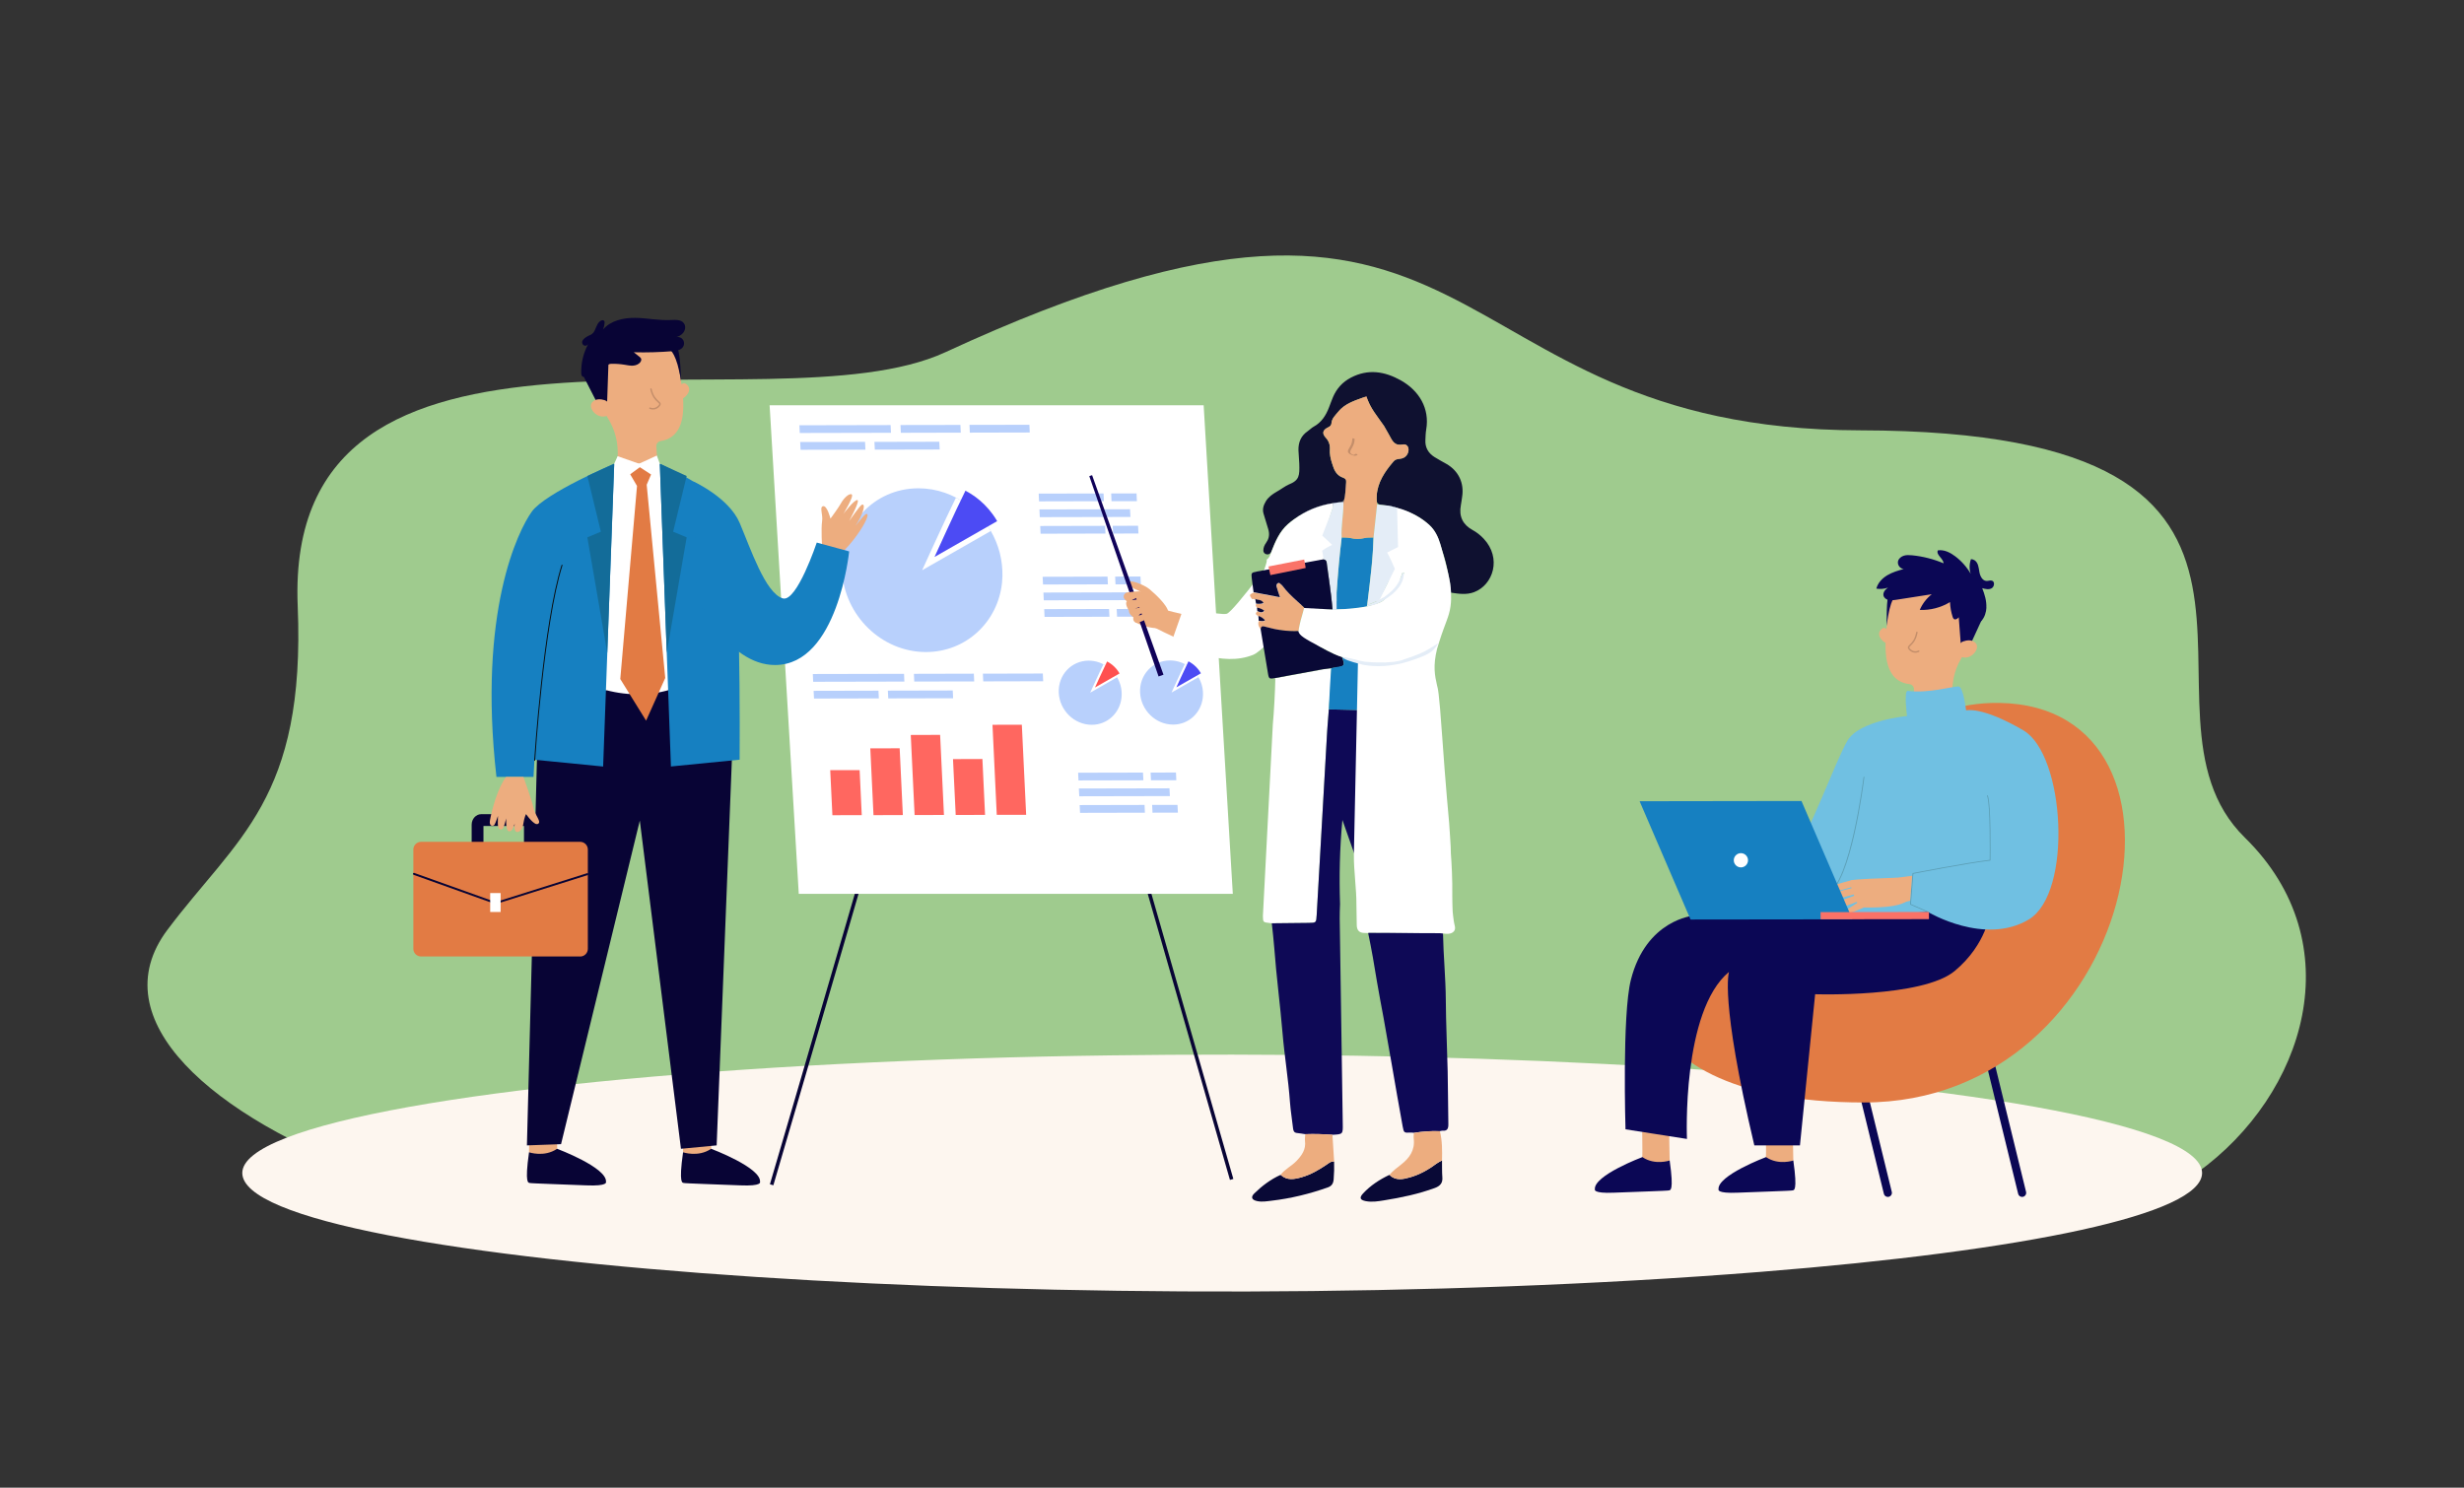 <?xml version="1.0" encoding="UTF-8"?> <svg xmlns="http://www.w3.org/2000/svg" id="Calque_1" data-name="Calque 1" viewBox="0 0 501.15 302.63"><rect x="0" y="0" width="501.15" height="302.63" fill="#333333" stroke="none"/><defs><style> .cls-1 { fill: #fa7267; } .cls-1, .cls-2, .cls-3, .cls-4, .cls-5, .cls-6, .cls-7, .cls-8, .cls-9, .cls-10, .cls-11, .cls-12, .cls-13, .cls-14, .cls-15, .cls-16, .cls-17, .cls-18, .cls-19, .cls-20, .cls-21, .cls-22, .cls-23, .cls-24, .cls-25, .cls-26, .cls-27, .cls-28 { stroke-width: 0px; } .cls-2 { fill: #edad7f; } .cls-3 { fill: #e27b44; } .cls-4 { fill: #0e0956; } .cls-5 { fill: #b8d0fc; } .cls-6 { fill: none; } .cls-7 { fill: #fa7368; } .cls-8 { fill: #ff5150; } .cls-9 { fill: #1680c1; } .cls-10 { fill: #0b0755; } .cls-11 { fill: #d64848; } .cls-12 { fill: #fdf6ef; } .cls-13 { fill: #9fadf6; } .cls-14 { fill: #090936; } .cls-15 { fill: #5b9eb5; } .cls-16 { fill: #0f1130; } .cls-17 { fill: #ff6760; } .cls-18 { fill: #f6a490; } .cls-19 { fill: #e4edf7; } .cls-20 { fill: #9fcb8e; } .cls-21 { fill: #136c99; } .cls-22 { fill: #70c0e2; } .cls-23 { fill: #080435; } .cls-24 { fill: #100259; } .cls-25 { fill: #4c4bf4; } .cls-26 { fill: #0a0a0a; } .cls-27 { fill: #fff; } .cls-28 { fill: #c48e6a; } </style></defs><path class="cls-20" d="M446.92,238.5l-370.4.81c-33.35-12.09-56.2-31.88-42.46-50.17,14.06-18.73,28.12-26.54,26.49-65.87-2.82-68.19,96.06-35.12,131.73-51.62,112.64-52.11,97.01,15.73,186.05,15.89,102.61.18,51.47,56.59,78.23,82.83,21.97,21.53,12.34,52.32-9.65,68.15Z"></path><path class="cls-12" d="M326.21,216.43c-33.22-1.7-67.74-2.18-100.48-1.74-18.51.25-36.5.81-55.43,1.77-71.16,3.68-121.02,12.21-121.02,22.15,0,19,175.66,30.7,308.78,20.12,54.11-4.31,89.82-11.71,89.82-20.12,0-9.97-50.17-18.52-121.67-22.18Z"></path><g><path class="cls-10" d="M383.96,243.48c.07,0,.13,0,.2-.02.44-.11.72-.56.61-1l-4.85-19.83c-.11-.44-.56-.72-1-.61-.44.11-.72.56-.61,1l4.85,19.83c.09.38.43.63.8.63Z"></path><path class="cls-10" d="M411.27,243.48c.07,0,.13,0,.2-.02.44-.11.72-.56.61-1l-7.04-28.78c-.11-.44-.56-.72-1-.61-.44.11-.72.56-.61,1l7.04,28.78c.09.38.43.63.8.63Z"></path><path class="cls-3" d="M406.54,142.99c-33.8-.44-45.36,46.97-60.64,46.11-15.28-.86-22.38,35.17,33.21,35.17s72.07-80.7,27.43-81.28Z"></path><g><path class="cls-2" d="M333.97,227.19s.12,8.23.05,8.35c-.06.12.6,1.15.6,1.15l2.6.47,2.37-1.09s-.21-7.65.04-8.86c.25-1.21-5.66-.01-5.66-.01Z"></path><path class="cls-10" d="M339.59,236.07s-2.99,1.05-5.55-.69c0,0-9.97,3.74-9.66,6.58,0,0-.42.85,3.89.66,4.32-.18,11.03-.37,11.21-.47.18-.1,1.03.36.11-6.08Z"></path><path class="cls-2" d="M359.12,227.19s.12,8.23.05,8.35c-.06.12.6,1.15.6,1.15l2.6.47,2.37-1.09s-.21-7.65.04-8.86c.25-1.21-5.66-.01-5.66-.01Z"></path><path class="cls-10" d="M364.74,236.07s-2.99,1.05-5.55-.69c0,0-9.97,3.74-9.66,6.58,0,0-.42.85,3.89.66,4.32-.18,11.03-.37,11.21-.47.18-.1,1.03.36.11-6.08Z"></path><g><g><path class="cls-2" d="M384.19,128.56s-.69-1.17-1.31-.74c-1.56,1.1-.13,2.68.86,3.06l.45-2.33Z"></path><path class="cls-2" d="M384.06,124.38h0c0-.12,0-.24,0-.35.26-5.29,4.93-9.32,10.28-8.71,4.46.51,7.94,4.25,8.14,8.73.07,1.66-.29,3.22-.98,4.59-.96,2.11-1.8,3.92-2.67,5.41-1.44,2.47-2,5.35-1.66,8.19l.27,2.23c-5.81,2.74-8.25-.19-8.25-.19l.09-4.07c.01-.53-.39-.98-.91-1.04,0,0,0,0,0,0-7-.8-4.47-11.63-4.31-14.79Z"></path><polygon class="cls-10" points="403.29 125.6 400.48 131.71 398.82 131.29 398.21 123.21 403.29 125.6"></polygon><path class="cls-2" d="M398.57,131.08c.16-.29.43-.51.75-.61.65-.23,1.78-.45,2.52.36,1.08,1.19-1.35,4.07-3.52,2.47,0,0-.61-.67.26-2.22Z"></path><path class="cls-28" d="M388.75,132.57c.8.44,1.56.04,1.57.03.07-.04.1-.13.06-.2-.04-.07-.13-.1-.2-.06-.04.02-.87.46-1.66-.32-.13-.13-.19-.23-.19-.3,0-.1.13-.23.31-.4.41-.4,1.1-1.07,1.38-2.65.01-.08-.04-.16-.12-.17-.08-.01-.16.04-.17.12-.26,1.49-.88,2.09-1.29,2.49-.22.22-.4.39-.4.61,0,.16.08.32.28.51.15.15.3.26.45.34Z"></path><path class="cls-10" d="M385.71,120.88s-1.37.86-1.97,6.44c0,0-.15-6.25.58-6.91.73-.65,1.39.47,1.39.47Z"></path></g><path class="cls-10" d="M404,123.61c.07-1.36-.34-2.7-.84-3.97.62.18,1.32.35,1.9.04.57-.31.72-1.32.11-1.55-.35-.13-.74.06-1.12.05-.86-.02-1.33-1.02-1.47-1.86-.14-.85-.23-1.84-.94-2.33-.22-.15-.49-.24-.76-.25-.35.95-.37,2.02-.06,2.98-.81-1.4-1.91-2.63-3.21-3.6-1.01-.75-2.24-1.36-3.48-1.16-.4.92,1.12,1.63,1.17,2.63-2.03-.86-4.19-1.41-6.39-1.63-.57-.05-1.15-.09-1.69.08-.54.17-1.05.57-1.18,1.12-.18.72.41,1.54,1.16,1.58-1.15.33-2.32.67-3.35,1.28-1.03.62-1.92,1.55-2.22,2.72.79.13,1.62.06,2.37-.21-.55.37-1.06.98-.92,1.62.11.48.57.81,1.05.91.48.11.97.03,1.46-.04,2.44-.38,4.88-.76,7.31-1.14-1.06.84-1.91,1.94-2.44,3.19,2.15.09,4.31-.48,6.15-1.59.04,1.02.22,2.04.54,3.02.05.15.11.31.24.41.43.33.92-.31,1.39-.57.58-.32,1.31-.02,1.84.38.9.7,1.46,1.59,2.41.54.64-.71.94-1.75.99-2.68Z"></path></g><path class="cls-10" d="M344.44,186.27s-9.64.78-12.74,13.07c-1.8,7.14-1.09,30.39-1.09,30.39l12.5,1.96s-1.12-25.98,8.56-33.99c0,0-1.96,5.28,5.14,35.3h9.28l3.09-30.75s21.84.73,28.39-4.73c6.55-5.46,7.21-11.99,7.21-11.99l-30.86-4.69-29.48,5.43Z"></path><path class="cls-22" d="M399.88,144.51s-.56-4.87-1.56-4.88c-1.19,0-6.19,1.46-10.29.91-.86-.12-.16,5.12-.16,5.12,0,0-9.7.88-12.12,5.01-2.43,4.12-8.07,19.79-10.13,21.12-2.06,1.33-6.13,5.05-6.13,5.05l16.77,9.43,15.89-.74s11.49,6.89,20.47,1.52c8.98-5.36,7.4-33.51-1.09-38.48-8.49-4.97-11.65-4.06-11.65-4.06Z"></path><path class="cls-15" d="M371.64,181.94s.02,0,.03,0c4.82-2.1,7.41-22.97,7.52-23.86,0-.05-.03-.09-.07-.09-.05,0-.09.03-.09.07-.03.22-2.69,21.66-7.42,23.73-.04.02-.06.07-.04.11.01.03.04.05.08.05Z"></path><path class="cls-15" d="M392.15,185.61s.06-.02.08-.05c.02-.04,0-.09-.04-.11l-3.53-1.54.49-6.16c.88-.17,10.88-2.12,15.62-2.68.04,0,.07-.04.07-.08,0-.47.17-11.54-.55-13.17-.02-.04-.07-.06-.11-.04-.04.02-.06.07-.04.11.68,1.54.55,12.05.54,13.03-4.98.59-15.52,2.66-15.62,2.68-.04,0-.06.04-.07.07l-.5,6.28s.02.07.05.08l3.58,1.56s.02,0,.03,0Z"></path><path class="cls-10" d="M351.68,197.79s.07-.03.08-.07c0-.03.54-2.73,3.23-5.56,2.48-2.61,7.36-5.86,16.51-6.52.05,0,.08-.04.08-.09,0-.05-.05-.08-.09-.08-9.21.67-14.13,3.95-16.63,6.58-2.72,2.86-3.26,5.6-3.26,5.63,0,.05.02.09.07.1,0,0,.01,0,.02,0Z"></path><g><g><path class="cls-2" d="M385.78,178.55s-.24,0-.65.02c-1.99.06-7.95.27-8.64.51-.83.29,1.67,5.49,1.67,5.49,0,0,7.16.39,9.46-1.14,2.3-1.54-1.85-4.88-1.85-4.88Z"></path><path class="cls-2" d="M379.11,184.6s-3.99,1.81-4.35,1.41c-.35-.39,3.13-2.41,3.13-2.41l1.22,1Z"></path><path class="cls-2" d="M378.02,183.32s-5.91,2.43-6.36,1.62c-.45-.82,6.1-2.93,6.1-2.93l.26,1.31Z"></path><path class="cls-2" d="M377.23,181.89s-6.1,1.91-6.48,1.05c-.37-.85,6.33-2.38,6.33-2.38l.15,1.33Z"></path><path class="cls-2" d="M376.93,180.35s-5.7,1.86-6.06,1.01c-.36-.85,5.91-2.34,5.91-2.34l.15,1.33Z"></path></g><polygon class="cls-2" points="384.41 178.72 388.91 178.16 388.5 183.24 386.18 183.76 384.41 178.72"></polygon></g><g><polygon class="cls-9" points="333.48 162.99 366.4 162.94 376.76 187.01 343.84 187.05 333.48 162.99"></polygon><rect class="cls-1" x="370.29" y="185.55" width="22.04" height="1.46" transform="translate(762.88 372.01) rotate(179.92)"></rect><path class="cls-27" d="M355.53,175.01c0-.8-.64-1.45-1.44-1.46-.8,0-1.45.64-1.46,1.44,0,.8.64,1.45,1.44,1.46.8,0,1.45-.64,1.46-1.44Z"></path></g></g></g><g><rect class="cls-23" x="235.46" y="135.69" width=".72" height="106.3" transform="translate(-42.97 72.46) rotate(-16.03)"></rect><path class="cls-23" d="M157.28,241.11l-.69-.2c.3-1.02,29.99-102.16,30.26-104.65l.72.08c-.27,2.55-29.06,100.6-30.28,104.78Z"></path><polygon class="cls-27" points="250.74 181.83 162.46 181.83 156.53 82.44 244.81 82.44 250.74 181.83"></polygon><g><g><path class="cls-5" d="M203.87,115.96c.04.88.02,1.75-.07,2.59-.84,7.97-7.3,14.07-15.44,14.09-9.01.02-16.67-7.42-17.11-16.62-.44-9.2,6.51-16.67,15.52-16.69,1.89,0,3.72.32,5.43.92.77.27,1.52.59,2.24.97,1.56.81,2.99,1.86,4.23,3.1.69.69,1.33,1.44,1.91,2.24.33.46.65.94.93,1.44.8,1.38,1.42,2.88,1.83,4.46.2.79.35,1.61.44,2.44.04.35.07.7.08,1.05Z"></path><path class="cls-27" d="M201.51,108.02l-13.96,7.98s4.85-10.68,6.88-14.76c1.56.81,2.99,1.86,4.23,3.1.69.69,1.33,1.44,1.91,2.24.33.46.65.94.93,1.44Z"></path><path class="cls-25" d="M202.82,106.01l-12.75,7.29s4.43-9.76,6.29-13.48c1.42.74,2.73,1.7,3.87,2.84.63.63,1.22,1.32,1.74,2.05.31.42.59.86.85,1.32Z"></path></g><path class="cls-5" d="M228.13,140.9c.02.35,0,.69-.03,1.02-.33,3.12-2.86,5.52-6.05,5.52-3.53,0-6.53-2.91-6.71-6.51-.17-3.61,2.55-6.53,6.08-6.54.74,0,1.46.13,2.13.36.3.11.6.23.88.38.61.32,1.17.73,1.66,1.22.27.27.52.56.75.88.13.18.25.37.37.56.31.54.56,1.13.72,1.75.08.31.14.63.17.96.01.14.03.27.03.41Z"></path><path class="cls-27" d="M227.2,137.78l-5.47,3.13s1.9-4.19,2.7-5.79c.61.32,1.17.73,1.66,1.22.27.27.52.56.75.88.13.18.25.37.37.56Z"></path><path class="cls-8" d="M227.71,136.99l-5,2.86s1.74-3.83,2.46-5.29c.56.29,1.07.67,1.52,1.11.25.25.48.52.68.8.12.17.23.34.33.52Z"></path><path class="cls-5" d="M244.67,140.86c.02.35,0,.69-.03,1.02-.33,3.12-2.86,5.52-6.05,5.52-3.53,0-6.53-2.91-6.71-6.51-.17-3.61,2.55-6.53,6.08-6.54.74,0,1.46.13,2.13.36.3.11.6.23.88.38.61.32,1.17.73,1.66,1.22.27.27.52.56.75.88.13.18.25.37.37.56.31.54.56,1.13.72,1.75.08.31.14.63.17.96.01.14.03.27.03.41Z"></path><path class="cls-27" d="M243.75,137.75l-5.47,3.13s1.9-4.19,2.7-5.79c.61.32,1.17.73,1.66,1.22.27.27.52.56.75.88.13.18.25.37.37.56Z"></path><path class="cls-25" d="M244.26,136.96l-5,2.86s1.74-3.83,2.46-5.29c.56.29,1.07.67,1.52,1.11.25.25.48.52.68.8.12.17.23.34.33.52Z"></path><g><polygon class="cls-5" points="224.52 101.96 211.33 101.99 211.26 100.41 224.45 100.38 224.52 101.96"></polygon><polygon class="cls-5" points="229.92 105.16 211.48 105.2 211.41 103.63 229.84 103.59 229.92 105.16"></polygon><polygon class="cls-5" points="231.23 101.95 226.07 101.96 226 100.38 231.16 100.37 231.23 101.95"></polygon><polygon class="cls-5" points="224.84 108.54 211.64 108.57 211.57 107 224.76 106.97 224.84 108.54"></polygon><polygon class="cls-5" points="231.55 108.53 226.39 108.54 226.31 106.97 231.47 106.95 231.55 108.53"></polygon></g><g><polygon class="cls-5" points="225.33 118.87 212.14 118.9 212.06 117.33 225.26 117.3 225.33 118.87"></polygon><polygon class="cls-5" points="230.72 122.08 212.29 122.12 212.22 120.54 230.65 120.5 230.72 122.08"></polygon><polygon class="cls-5" points="232.04 118.86 226.88 118.87 226.81 117.29 231.96 117.28 232.04 118.86"></polygon><polygon class="cls-5" points="225.65 125.46 212.45 125.49 212.38 123.91 225.57 123.88 225.65 125.46"></polygon><polygon class="cls-5" points="232.35 125.44 227.2 125.45 227.12 123.88 232.28 123.87 232.35 125.44"></polygon></g><g><polygon class="cls-5" points="232.55 158.73 219.35 158.76 219.28 157.19 232.47 157.16 232.55 158.73"></polygon><polygon class="cls-5" points="237.94 161.94 219.51 161.98 219.43 160.4 237.86 160.36 237.94 161.94"></polygon><polygon class="cls-5" points="239.25 158.72 234.1 158.73 234.02 157.16 239.18 157.15 239.25 158.72"></polygon><polygon class="cls-5" points="232.86 165.32 219.67 165.35 219.59 163.77 232.79 163.74 232.86 165.32"></polygon><polygon class="cls-5" points="239.57 165.31 234.41 165.32 234.33 163.74 239.49 163.73 239.57 165.31"></polygon></g><g><polygon class="cls-5" points="181.21 88.04 162.66 88.08 162.59 86.51 181.14 86.47 181.21 88.04"></polygon><polygon class="cls-5" points="176.02 91.47 162.83 91.5 162.75 89.92 175.94 89.89 176.02 91.47"></polygon><polygon class="cls-5" points="191.12 91.44 177.93 91.47 177.85 89.89 191.04 89.86 191.12 91.44"></polygon><polygon class="cls-5" points="195.41 88.01 183.22 88.04 183.15 86.46 195.34 86.44 195.41 88.01"></polygon><polygon class="cls-5" points="209.44 87.98 197.25 88.01 197.18 86.43 209.37 86.41 209.44 87.98"></polygon></g><g><polygon class="cls-5" points="183.94 138.65 165.39 138.69 165.32 137.11 183.87 137.07 183.94 138.65"></polygon><polygon class="cls-5" points="178.75 142.07 165.56 142.1 165.48 140.53 178.67 140.5 178.75 142.07"></polygon><polygon class="cls-5" points="193.85 142.04 180.66 142.07 180.58 140.49 193.78 140.46 193.85 142.04"></polygon><polygon class="cls-5" points="198.14 138.62 185.95 138.64 185.88 137.07 198.07 137.04 198.14 138.62"></polygon><polygon class="cls-5" points="212.17 138.58 199.98 138.61 199.91 137.04 212.1 137.01 212.17 138.58"></polygon></g><g><polygon class="cls-17" points="175.27 165.82 169.3 165.83 168.86 156.67 174.84 156.66 175.27 165.82"></polygon><polygon class="cls-17" points="183.63 165.8 177.66 165.82 177.01 152.23 182.98 152.22 183.63 165.8"></polygon><polygon class="cls-17" points="191.99 165.78 186.02 165.8 185.24 149.51 191.21 149.49 191.99 165.78"></polygon><polygon class="cls-17" points="200.35 165.77 194.38 165.78 193.83 154.42 199.81 154.4 200.35 165.77"></polygon><polygon class="cls-17" points="208.71 165.75 202.73 165.76 201.86 147.44 207.83 147.43 208.71 165.75"></polygon></g></g></g><g><path class="cls-2" d="M229.24,120.64c.86.4,2.86-.27,2.86-.27,0,0-2.68-.95-2.68-1.77,0-.97,3.31.35,4.39,1.26,3.5,2.96,3.76,4.38,3.76,4.38l-.98,3.54c-2.22.14-3.78-.29-5.63-1.15.19-.47-1.7-5.7-1.71-6Z"></path><path class="cls-2" d="M263.16,109.04s-.13.21-.36.59c-1.76,2.85-9.47,15.15-12.58,16.11-3.52,1.08-13.16-1.66-13.16-1.66l-2.24,3.56s11.9,6.41,17.54,5.48c5.65-.93,16.56-17.02,16.56-17.02l-5.77-7.06Z"></path><polygon class="cls-24" points="236.64 137.25 235.64 137.61 221.55 96.86 222.12 96.66 236.64 137.25"></polygon><path class="cls-2" d="M228.72,121.87c-.4-.51-.08-1.27.57-1.36,1.05-.14,3.23-.39,3.34,0,.15.52-2.65,1.64-2.6,1.64.05,0,3.16-.69,3.6-.08.44.61-2.84,1.77-2.84,1.77,0,0,2.87-.86,3.15-.43.28.44-2.38,1.56-2.31,1.75.07.19,2.28-.95,2.65-.43.37.53-2.69,2.25-3.33,1.91-.64-.35-.43-1.06-.43-1.06,0,0-1-.7-.9-1.36,0,0-.94-1.38-.42-1.91,0,0-.27-.17-.48-.44Z"></path><path class="cls-27" d="M261,110.65s-10.07,13.85-11.51,14.21c-1.44.36-7.86-1.49-9.2.02l-1.63,4.63s1.73,2.68,5.79,3.7c4.06,1.02,7.32,1.23,10.42,0,3.1-1.23,12.92-14.03,12.92-14.03v-5.32l-6.78-3.22Z"></path></g><g><g><path class="cls-2" d="M144.71,225.27s-.12,8.47-.06,8.59c.07.12-.62,1.18-.62,1.18l-2.67.48-2.44-1.12s.21-7.87-.04-9.11c-.26-1.24,5.82-.01,5.82-.01Z"></path><path class="cls-23" d="M138.93,234.4s3.08,1.08,5.71-.71c0,0,10.25,3.84,9.94,6.76,0,0,.44.87-4.01.68-4.44-.19-11.34-.39-11.53-.49-.18-.1-1.05.37-.11-6.25Z"></path><path class="cls-2" d="M113.39,225.27s-.12,8.47-.06,8.59c.07.12-.62,1.18-.62,1.18l-2.67.48-2.44-1.12s.22-7.87-.04-9.11c-.25-1.24,5.82-.01,5.82-.01Z"></path><path class="cls-23" d="M107.6,234.4s3.08,1.08,5.71-.71c0,0,10.25,3.84,9.94,6.76,0,0,.44.87-4.01.68-4.44-.19-11.34-.39-11.53-.49-.18-.1-1.05.37-.11-6.25Z"></path><polygon class="cls-23" points="109.47 144.4 107.17 233 114.11 232.75 130.13 166.92 138.5 233.69 145.76 233 149.21 145.57 139.86 135.59 109.47 144.4"></polygon><path class="cls-2" d="M138.13,78.83s.65-1.21,1.29-.8c1.63,1.04.25,2.7-.74,3.13l-.55-2.33Z"></path><path class="cls-2" d="M138.08,74.6h0c0-.12-.01-.24-.02-.36-.49-5.33-5.37-9.2-10.74-8.35-4.48.71-7.83,4.63-7.84,9.16,0,1.68.43,3.24,1.19,4.59,1.06,2.09,1.98,3.88,2.92,5.35,1.56,2.43,2.24,5.32,2.02,8.2l-.17,2.26c5.97,2.51,8.32-.54,8.32-.54l-.27-4.1c-.03-.54.35-1,.88-1.09,0,0,0,0,0,0,7.02-1.1,4.01-11.93,3.72-15.11Z"></path><polygon class="cls-23" points="118.73 76.65 121.82 82.69 123.47 82.2 123.75 74.02 118.73 76.65"></polygon><path class="cls-2" d="M123.72,81.98c-.18-.29-.46-.49-.78-.59-.66-.2-1.82-.38-2.52.47-1.04,1.24,1.53,4.05,3.66,2.35,0,0,.59-.71-.35-2.23Z"></path><path class="cls-28" d="M133.69,83.06c-.79.48-1.57.1-1.58.1-.07-.04-.1-.13-.07-.2.04-.07.13-.1.2-.07.04.02.9.43,1.66-.39.12-.13.18-.24.18-.31,0-.1-.14-.23-.33-.39-.43-.39-1.15-1.04-1.5-2.62-.02-.08.03-.16.11-.18.08-.02.16.03.18.11.33,1.49.98,2.07,1.41,2.46.23.21.42.37.43.6,0,.16-.07.33-.26.53-.14.16-.29.27-.44.36Z"></path><path class="cls-23" d="M136.26,71.14s1.42.81,2.26,6.41c0,0-.12-6.31-.88-6.94-.76-.63-1.38.53-1.38.53Z"></path><path class="cls-27" d="M124.92,94.33h9.28l3.6,15.56v29.84s-8.52,4.13-19.74-1.27l3.27-34.92,3.59-9.21Z"></path><path class="cls-9" d="M124.92,94.33s-14,5.93-16.75,9.74c-2.75,3.81-11.01,20.32-7.2,53.97h7.54l.19-3.49,13.97,1.38,2.26-61.59Z"></path><path class="cls-9" d="M134.2,94.33s11.11,5.2,13.87,9.01c2.75,3.81,2.36,51.2,2.36,51.2l-13.97,1.38-2.26-61.59Z"></path><path class="cls-26" d="M108.74,154.78s0,0,0,0c-.05,0-.09-.05-.09-.1.02-.28,1.8-27.81,5.57-39.74.02-.05.07-.08.12-.06.05.02.08.07.06.12-3.76,11.91-5.55,39.42-5.56,39.7,0,.05-.05.09-.1.09Z"></path><polygon class="cls-3" points="127.93 96.07 129.56 98.85 126.16 138.13 131.41 146.6 135.3 137.92 131.53 98.61 132.72 95.83 129.52 94.64 127.93 96.07"></polygon><polygon class="cls-27" points="124.92 94.33 125.62 92.8 129.98 94.33 133.59 92.67 134.2 94.33 133.43 97.18 130.14 95.04 126.93 97.38 124.92 94.33"></polygon><g><path class="cls-23" d="M95.93,172.32h2.4v-4.3h8.24v4.3h2.4v-4.55c0-1.19-.88-2.15-1.96-2.15h-9.12c-1.08,0-1.96.96-1.96,2.15v4.55Z"></path><path class="cls-3" d="M85.62,171.25h32.37c.86,0,1.56.7,1.56,1.56v20.2c0,.86-.7,1.56-1.56,1.56h-32.37c-.86,0-1.56-.7-1.56-1.56v-20.21c0-.86.7-1.56,1.56-1.56Z" transform="translate(203.62 365.82) rotate(180)"></path><path class="cls-23" d="M100.8,183.9s.04,0,.06,0l18.67-5.89c.11-.03.16-.15.13-.25-.03-.11-.14-.16-.25-.13l-18.6,5.87-16.55-5.92c-.1-.04-.22.02-.26.12-.04.1.02.22.12.26l16.61,5.94s.04.01.07.01Z"></path><rect class="cls-27" x="99.7" y="181.67" width="2.12" height="3.85"></rect></g><path class="cls-2" d="M106.45,158.03s1.76,4.79,2.05,6.32c.29,1.52,1.71,2.78.93,3.24-.77.46-2.45-2.01-2.45-2.01,0,0-.38.87-.51,1.84-.13.97-.6,1.87-1.32,1.83-.72-.04-.47-1.72-.47-1.72,0,0-.42,1.81-1.22,1.56-.65-.2-.51-2.61-.51-2.61,0,0-.37,1.54-.59,1.93-.25.47-1.13.62-1.11-.93.02-1.55.03-1.51.03-1.51,0,0-.5,1.52-.73,1.83-.23.3-1.13.39-.9-.91.41-2.28,1.61-6.7,3.29-8.85h3.51Z"></path><path class="cls-23" d="M121.9,65.47c.27-.27.76-.49.98-.18.09.12.09.29.08.44-.03.45-.14.88-.31,1.3,1.56-1.83,4.17-2.4,6.58-2.37,2.41.04,4.8.56,7.21.44.95-.05,2.1-.11,2.66.66.39.54.3,1.33-.09,1.87-.39.54-1.03.86-1.68,1.02.5-.21,1.12-.07,1.48.34.36.4.42,1.04.15,1.51-.41.72-1.36.87-2.18.94-2.62.21-5.25.29-7.87.22.38.31.76.62,1.15.92.13.1.27.22.33.37.09.21.01.46-.11.65-.32.5-.94.74-1.53.78-.59.04-1.18-.1-1.77-.19-.86-.14-1.73-.2-2.59-.18-.18,0-.36.01-.53.09-.22.1-.37.31-.52.5-.92,1.11-2.39,1.58-3.77,2-.43.13-1,.21-1.24-.17-.09-.15-.1-.33-.11-.5-.07-2.08.44-4.18,1.45-6-.26.47-.9.58-1.19.04-.37-.69.5-1.26.99-1.55.45-.26.87-.31,1.21-.75.52-.68.58-1.55,1.22-2.21Z"></path><path class="cls-2" d="M167.2,111.36s-.22-3.87,0-5.28c.23-1.42-.6-2.96.22-3.11.82-.15,1.49,2.53,1.49,2.53,0,0,1.73-2.35,2.15-3.15.42-.8,1.54-2.05,2.15-1.79.61.26-1.68,3.98-1.68,3.98,0,0,2.24-2.94,2.85-2.82.62.12-1.68,4.28-1.68,4.28,0,0,2.23-3.25,2.63-3.35.4-.1.54.4.03,1.75-.51,1.34-1.38,2.58-1.38,2.58,0,0,1.74-2.17,2.04-2.35.3-.19.85-.23-.12,1.68-.97,1.91-3.73,5.7-5.88,7.03l-2.83-1.97Z"></path><path class="cls-9" d="M141.04,97.95s7.2,3.26,9.4,8.42c2.2,5.16,5.24,14.35,8.79,15.36,2.83.8,6.89-11.36,6.89-11.36l6.59,1.8s-2.3,23.05-15.03,23.11c-9.86.05-16.07-14.12-16.07-14.12l-.56-23.21Z"></path></g><polygon class="cls-21" points="119.46 96.83 122.21 108.16 119.46 109.31 123.51 132.81 124.92 94.33 119.46 96.83"></polygon><polygon class="cls-21" points="139.66 96.83 136.91 108.16 139.66 109.31 135.61 132.81 134.2 94.33 139.66 96.83"></polygon></g><g><g><path class="cls-4" d="M263.22,105.61c2.33-1.6,4.93-2.27,7.86-2.71.02-.02.05-.03.07-.05.63-.41,1.43-.3,2.1-.35.02,0,.04,0,.05,0,.48-1.27.38-2.9.67-4.19.12-.53-.33-1.02-.85-1.19-.99-.33-1.58-1.12-1.91-2.06-.34-.97-.69-1.96-.73-3.01.04,1.05.39,2.05.73,3.03.33.94.92,1.73,1.91,2.06.52.17.73.49.66,1.02-.18,1.47-.06,2.66-.54,3.92-.71.06-1.38.13-2.11.26-2.93.44-5.57,1.52-7.92,3.26ZM269.68,89.07c.55.59.77,1.19.81,1.86-.04-.69-.26-1.3-.81-1.89-.35-.38-.53-.72-.53-1.02,0,.31.17.66.53,1.05ZM283.44,103.09c-.64-.23-1.36-.3-2.05-.35.72.1,1.44.23,2.09.6.01,0,.02.01.04.02.21.03.42.07.63.12.94.19,1.84.46,2.7.82-1.12-.52-2.1-.82-2.7-.98h0c-.18-.11-.49-.16-.7-.23ZM283.38,93.86c-1.76,2.06-3.22,4.22-3.39,6.91.18-2.67,1.63-4.83,3.39-6.88.33-.39.69-.5,1.16-.54.69-.05,1.32-.3,1.69-.98.14-.26.22-.53.23-.79-.02.25-.09.51-.23.76-.38.68-1,.92-1.69.98-.48.04-.83.15-1.16.54ZM293.23,111.73c-.4-1.44-.81-2.82-1.74-4.04.86,1.21,1.25,2.66,1.74,4.04ZM295.11,120.56c-.03-1.15-.22-2.34-.57-3.87.24,1.28.42,2.57.57,3.87Z"></path><path class="cls-16" d="M257.56,110.35c-.41.54-.6,1.07-.61,1.6-.02.92,1.27,1.16,1.6.3,0,0,0-.02.01-.03.81-2.07,1.67-4.11,3.38-5.62.4-.35.8-.66,1.21-.95.02-.02.04-.03.06-.04,2.35-1.74,4.99-2.82,7.92-3.26.54-.1,1.06-.16,1.58-.21.34-.03.62-.27.71-.6.27-1.06.21-2.11.36-3.36.07-.54-.14-.85-.66-1.02-.99-.33-1.58-1.12-1.91-2.06-.34-.98-.69-1.98-.73-3.03,0-.16,0-.33,0-.49.01-.22.02-.43,0-.63-.05-.68-.27-1.28-.81-1.86-.36-.39-.54-.74-.53-1.05,0-.02,0-.04,0-.06.03-.4.36-.75.98-1.04.44-.21.64-.42.68-.84.08-1.01.78-1.59,1.36-2.31,1.3-1.62,3.11-2.2,4.97-2.88.43-.16.89.07,1.06.49.34.89.81,1.7,1.33,2.47.62.94,1.32,1.83,1.96,2.76.02.02.03.04.04.07l.98,1.72c.63,1.1,1,2.35,2.81,2,.7-.14,1.13.35,1.17.99,0,.06,0,.13,0,.19-.01.26-.09.53-.23.79-.38.68-1,.92-1.69.98-.48.04-.83.15-1.16.54-1.76,2.05-3.21,4.21-3.39,6.88-.02.37-.02.75,0,1.13,0,0,0,0,0,0,.03.38.33.69.71.74.22.03.45.06.67.09h.01c.69.06,1.41.13,2.05.35.21.07.52.12.7.22h0c.6.16,1.58.47,2.7.99.01,0,.03.01.04.02,1.4.59,2.69,1.42,3.86,2.51.29.27.54.56.75.86,0,0,0,0,0,0,.93,1.22,1.35,2.6,1.74,4.04,0,.03.02.06.03.09.57,1.58.97,3.2,1.27,4.84,0,0,0,.01,0,.02.36,1.53.55,2.72.57,3.87h0c1.57.24,3.16.48,4.7-.1,3.9-1.48,5.65-6.93,1.96-10.87-.66-.7-1.41-1.31-2.28-1.78-1.97-1.08-2.8-2.76-2.37-5.04.11-.57.17-1.14.26-1.71.44-2.8-.73-5.26-3.16-6.67-.83-.48-1.69-.92-2.5-1.44-1.24-.8-1.9-1.94-1.81-3.47.04-.69.04-1.39.16-2.07.76-4.37-1.49-7.96-5.12-10.01-3.3-1.86-6.69-2.42-10.21-.57-1.68.88-2.87,2.2-3.62,3.94-.29.69-.54,1.39-.81,2.09-.63,1.65-1.53,3.07-3.13,3.94-.44.24-.8.64-1.23.93-1.34.92-1.89,2.24-1.86,3.83.02.93.15,1.85.17,2.77.07,2.43.04,3.37-2.18,4.25-.13.05-.74.37-1.2.69-.43.3-.84.53-1.27.79-.84.49-1.62,1.04-2.15,1.91-.49.82-.76,1.65-.44,2.62.32.98.58,1.98.9,2.97.32,1,.25,1.95-.38,2.79Z"></path><path class="cls-27" d="M245.68,149.63c.31.05.62.11.93.18-.3-.07-.61-.13-.93-.18h0Z"></path><path class="cls-27" d="M256.39,127.97c-.31-.37-.54-.76-.5-1.22-.03.45.23.84.5,1.22Z"></path><path class="cls-27" d="M257.91,137.16c-.51-3.06-1.01-6.12-1.52-9.18h0c.51,3.08,1.01,6.14,1.52,9.21.01.07.02.14.03.2-.01-.07-.03-.14-.04-.22Z"></path><path class="cls-27" d="M259.39,137.92v.03s-.01,0-.01,0c-.08.02-.16.03-.23.04,0-.01.01-.02.02-.03.07-.13.15-.25.23-.36,0,.1,0,.21,0,.32Z"></path><path class="cls-27" d="M270.75,135.95s-.04,2.49-.11,3.74c-.08,1.54-.3,3.08-.37,4.61-.01.22-.03.43-.05.65-.01.22-.03.43-.05.65s-.03.43-.05.65c-.03.43-.07.86-.1,1.29-.03.32-.05.65-.07.97-.02.32-.04.65-.06.97-.42,7.32-.83,14.64-1.25,21.96-.28,4.9-.56,9.8-.84,14.7-.09,1.58-.1,1.58-1.65,1.6-2.49.02-4.99.05-7.48.08-.17-.02-.33-.05-.5-.06-1.27-.15-1.28-.15-1.31-1.41l2.02-39c.23-2.39.46-6.74.51-9.39,3.22-.6,6.44-1.2,9.67-1.78.56-.1,1.12-.14,1.68-.22Z"></path><path class="cls-4" d="M275.78,174.62c-.12-2.22-.11-4.43.05-6.64-.19-2.43-.12-4.86.15-7.28-.09-4.5.18-9,.29-13.5.02-.92,0-1.84.01-2.77-2-.04-4-.09-6.01-.13-.02.22-.03.43-.05.65-.02.22-.03.43-.05.65-.02.22-.03.43-.05.65-.03.43-.07.86-.1,1.29-.02.32-.05.65-.07.97-.02.32-.04.65-.06.97-.42,7.32-.83,14.64-1.25,21.96-.28,4.9-.55,9.8-.84,14.7-.09,1.59-.1,1.58-1.65,1.6-2.49.02-4.99.05-7.48.08.17,1.66.38,3.32.5,4.99.42,5.75,1.19,11.46,1.67,17.2.4,4.77,1.19,9.49,1.53,14.26.13,1.78.44,3.54.63,5.32.06.54.26.84.82.89.56.05,1.11.16,1.67.24,1.84-.07,3.68-.01,5.52.12,2.14-.11,2.13-.11,2.09-2.29-.21-13.9-.42-27.8-.62-41.71-.02-.98.04-1.96.07-2.94-.19-5.65-.07-11.29.48-17.1l2.75,7.8Z"></path><path class="cls-4" d="M278.27,189.81c.69,3.26,1.25,6.54,1.78,9.83.41,2.49.91,4.97,1.36,7.46.57,3.17,1.12,6.34,1.67,9.5.73,4.19,1.44,8.38,2.21,12.56.24,1.31.3,1.29,1.61,1.23.22-.01.45.03.67.05,1.76-.28,3.52-.41,5.3-.34.17-.03.34-.1.5-.09,1,.09,1.23-.43,1.21-1.35-.07-3.58-.06-7.16-.14-10.74-.11-4.85-.35-9.7-.38-14.54-.03-4.51-.49-8.99-.57-13.49-.11-.03-.2-.1-.26-.21-4.96.02-9.93.03-14.89.05l-.07.07Z"></path><path class="cls-14" d="M260.47,238.99c-2.02.91-3.78,2.23-5.36,3.78-.79.78-.5,1.34.61,1.57.97.2,1.92.03,2.86-.08,3.93-.46,7.75-1.39,11.48-2.71.79-.28,1.12-.79,1.19-1.64.1-1.21.13-2.41.09-3.62-.62-.09-1.05.31-1.51.62-1.59,1.08-3.24,2.04-5.09,2.57-1.47.42-2.97.73-4.28-.48Z"></path><path class="cls-14" d="M282.58,239c-1.99.95-3.83,2.14-5.35,3.78-.81.88-.61,1.33.56,1.56,1.25.24,2.5.04,3.71-.16,3.51-.56,6.99-1.29,10.34-2.52.99-.37,1.62-.95,1.52-2.15-.09-1.14-.05-2.3-.07-3.45-.39.23-.81.41-1.17.68-1.64,1.24-3.43,2.22-5.39,2.78-1.4.4-2.89.71-4.15-.51Z"></path><path class="cls-2" d="M282.58,239c1.26,1.21,2.75.9,4.15.51,1.96-.55,3.75-1.54,5.39-2.78.36-.27.78-.46,1.17-.68.04-1.99.06-3.98-.43-5.93-1.78-.08-3.55.06-5.3.34-.01.4-.07.81-.02,1.2.27,2.33-.88,3.93-2.57,5.24-.84.65-1.69,1.29-2.38,2.11Z"></path><path class="cls-2" d="M260.47,238.99c1.31,1.21,2.81.9,4.28.48,1.85-.53,3.5-1.49,5.09-2.57.46-.31.89-.71,1.51-.62-.12-1.82-.23-3.63-.35-5.45-1.84-.13-3.68-.19-5.52-.12-.02.46-.12.93-.06,1.38.23,1.74-.65,2.95-1.75,4.1-.99,1.03-2.33,1.63-3.2,2.79Z"></path><path class="cls-14" d="M269.83,114.42c.34,2.78.92,6.36,1.16,9.22.02-.01.03-.02.05-.04.02-.01.03-.03.05-.05.02-.02.03-.04.04-.06.02-.04.05-.09.06-.14.03-.08.05-.18.05-.3-.22-2.92-1.06-5.73-1.41-8.63Z"></path><path class="cls-14" d="M265.01,123.36c.09.09.19.17.28.26h0c-.09-.09-.19-.17-.28-.26Z"></path><path class="cls-27" d="M257.14,115.98s.04.01.06.02c.23.07.67.22,1.03.29.19.04.35.05.44.01.9-1.02,2.45.07,3.2-1.16.02-.03.04-.06.05-.09.08-.15.8-.25.97-.13.01.01.03.02.04.03.38.26.6.1.84-.15.26-.28.53-.69,1.03-.8.15-.03.38.31.58.51l.03.03c.11-.02.23-.04.34-.06l.04.33c.6-.44,1.25-.66,1.92-.62.49-.12.98-.25,1.47-.37-.02-.74.54-.86,1.21-1.43.59-.51,1.2-1.78.66-2.32-.44-.44-1.94-.82-1.71-1.48.56-1.56,1.03-3.14,1.55-4.72.11-.33.24-.66.28-1.01.02-.16.02-.33-.01-.5-2.93.44-5.57,1.52-7.92,3.26-.02.01-.04.03-.06.04-.41.3-.81.63-1.21.98-1.71,1.51-2.57,3.55-3.38,5.62-.23.59-.39,1.2-.95,1.57.05.77-.41,1.43-.48,2.17Z"></path><path class="cls-2" d="M245.68,149.63c.31.05.62.11.93.18-.3-.07-.61-.13-.93-.18h0Z"></path><path class="cls-2" d="M265.29,123.62h0s0,0-.01.02c0,0,0,0-.01,0h0s-.02.02-.03.03c0,0-.02.01-.02.02,0,0-.01.01-.01.02h0s0,0,0,.01c-.04.16-.09.32-.14.48,0,0,0,0,0,.01l-.02.08c-.19.65-.38,1.3-.55,1.96-.01.05-.03.1-.04.15,0,0,0,.02,0,.02-.04.16-.08.33-.11.49-.1.48-.19.98-.24,1.48,0,0,0,.01,0,.02-2.28.1-4.5-.26-6.69-.88-.2-.06-.38-.1-.54-.09-.03,0-.06,0-.09.02-.01,0-.03,0-.04.01-.03,0-.06.02-.08.04h0c-.1.06-.17.17-.21.35-.01.05-.02.09-.03.15h0c-.31-.38-.54-.77-.5-1.23h0s0-.05,0-.07c0-.04.01-.08.02-.12,0-.02.01-.05.02-.07.01-.04.03-.08.04-.12.01-.03.02-.06.04-.08.42-.02.86.19,1.29-.09-.38-.44-.83-.73-1.36-.89-.43-.24-.87-.45-.22-1.01.44.17.88.51,1.42-.05-.46-.39-.96-.54-1.49-.64-.02-.02-.04-.04-.05-.06-.03-.04-.07-.08-.1-.12-.01-.02-.03-.04-.04-.06-.01-.02-.02-.04-.03-.06,0,0,0,0,0-.01,0-.02-.02-.05-.03-.07s-.01-.05-.02-.07c0-.02,0-.05,0-.07,0-.08.03-.17.09-.28.49.06.98.09,1.51-.11-.35-.78-1.15-.56-1.69-.85-.23-.02-.47-.03-.7-.04h0c-.58-.83-.57-.86.37-1.32,1.74.33,3.49.66,5.37,1.02-.28-.86-.51-1.5-.69-2.15-.07-.28,0-.58.3-.73.26-.12.4.11.57.24.13.11.27.22.37.35.86,1.17,1.91,2.15,2.97,3.11.29.26.58.52.87.78.1.09.2.18.3.27.05.04.1.08.14.13.04.04.09.08.13.11h0s0,0,.01.02h0Z"></path><path class="cls-14" d="M273.31,135.04c-.04.46-.45.6-1.45.73l-.91.12-1.89.25c-3.22.58-6.44,1.18-9.66,1.78,0,0-.01,0-.02,0-.07.01-.14.03-.2.04-.71.12-.98.11-1.12-.24-.04-.09-.07-.2-.1-.34-.01-.07-.03-.14-.04-.22-.51-3.06-1.01-6.12-1.52-9.18h0s0-.02,0-.02c.09-.69.51-.6.99-.46,2.19.62,4.41.97,6.69.87h0s0,0,0,0c1.42,1.18,2.89,2.28,4.45,3.22,0,0,.01,0,.03.01.91.55,1.85,1.04,2.83,1.46.01,0,.02,0,.03.01.5.21,1.01.4,1.54.58,0,0,0,.02,0,.03h0c.11.3.19.55.25.76.04.16.07.29.09.41.01.07.01.14,0,.2Z"></path><path class="cls-9" d="M272.97,133.67c.61,1.67.53,1.81-1.12,2.02-.37.05-1.1.26-1.1.26,0,0-.19,2.5-.25,3.75l-.23,4.6h0c1,.02,2,.04,3,.07,1,.02,2,.05,3,.07.17-2.15.43-4.2.61-6.31.08-.97.07-1.94.36-2.89h0s-4.27-1.56-4.27-1.56Z"></path><path class="cls-13" d="M277.47,134.63h0s.02,0,.02,0c-.01,0-.02,0-.02,0h0Z"></path><path class="cls-13" d="M277.24,135.23h0c.13.03.27.05.4.07-.13-.02-.27-.05-.4-.07Z"></path><path class="cls-9" d="M278.1,122.76c.54-4.46,1.14-8.92,1.24-13.42-.61.03-1.24-.02-1.83.12-.95.23-1.85.24-2.8,0-.58-.14-1.22-.09-1.82-.13-.46,3.71-.77,7.44-1.03,11.17-.04.57,0,1.15,0,1.73,0,0-.01.02-.02.03-.19.27-.24.65-.6.79,0,.12-.03.21-.06.3-.02.05-.04.1-.06.14-.01.02-.03.04-.04.06-.02.02-.03.04-.05.05-.02.02-.03.03-.05.04.01.12.02.23.03.35.25,0,.5,0,.75,0,2.28-.01,3.98-.13,6.23-.61l.1-.62Z"></path><path class="cls-11" d="M265.27,123.63s.02-.01.02-.01h0s0,0-.02.01Z"></path><path class="cls-27" d="M264.07,128.36s0,.02,0,.02c.13.9,1.49,1.63,4.2,3.07.08.05.17.09.25.13,0,0,.02,0,.03.01,1.33.7,2.19,1.15,2.87,1.47.6.28,1.05.46,1.55.6h0c1.1.33,2.38.58,2.38.58.35.07.64.12.85.15v.45s-.01.11-.01.11l-.2,9.46-.62,29.04v.57c-.05,2.84.54,7.06.51,9.89.02,1.43.05,2.87.07,4.3q.03,1.53,1.48,1.57c.28,0,.56.01.84.02l.07-.07c4.96-.02,9.5.12,14.47.1,0,0,.37.03.69.06.21.02.39.04.43.05,0,0,1.24.19,1.79-.5.49-.61.02-1.4-.04-2.13-.02-.21-.25-1.63-.25-2.54,0,0-.06-1.91-.05-2.46.05-3.4-.15-6.95-.29-8.67.04-1.29-.35-5.79-.35-6.25,0,0-.74-7.84-1.42-17.65-.67-9.61-.88-9.61-1.05-10.36-.43-1.89-.85-3.89.01-7.37.06-.24.19-.64.44-1.44,1.29-4.06,1.99-5.03,2.3-7.22.14-1.01.13-1.74.1-2.77v-.04c-.03-1.15-.22-2.34-.57-3.87,0,0,0-.01,0-.02-.3-1.29-.73-2.84-1.27-4.82,0-.04-.02-.08-.03-.12-.4-1.44-.81-2.82-1.74-4.04,0,0,0,0,0,0-.22-.29-.47-.57-.75-.83-.07-.07-.13-.12-.19-.18-1.18-1.05-2.49-1.82-3.66-2.36,0,0-.02-.01-.04-.02-1.12-.52-2.1-.82-2.7-.98-.39-.1-.61-.13-.62-.12h0c0,.06-.03.11-.04.13,0,.01-.01.01-.01.02-.05.07-.3,1.19-.33,1.59-.13,1.47,1.61,4.25.74,5.42-.21.28-.92.93-1.66,1.37-.12.07-.3.17-.4.39-.19.42.13.91.38,1.44,0,0,.37.78.57,1.97.46,2.65-2.71,6.61-2.76,6.74,0,0,0,.01,0,.02,0,.02-.02.06-.04.1,0,0,0,.01,0,.01.01.02.37-.12.7-.32.08-.05.66-.41.87-.41.15,0,.26-.11.3-.14.05-.05.11-.08.18-.11-.07.09-.12.15-.12.16-.04.05-.08.1-.12.15-.02.03-.04.05-.06.07-.02.02-.04.04-.05.06-.01.02-.03.03-.04.04-.04.04-.08.08-.12.12-.03.03-.06.05-.09.08-.02.02-.05.04-.07.06,0,0,0,0-.02.01-.03.02-.07.05-.12.09t0,0c-.07.04-.12.08-.15.09,0,0-.01.01-.02.01-.04.02-.09.05-.13.07,0,0-.02,0-.02.01-.02.01-.04.03-.07.04-.02,0-.04.02-.05.03-.05.03-.1.05-.16.07-.29.13-.66.24-.66.24-.25.08-.34.1-.61.18-.39.12-.66.2-.74.23-.14.04-.33.09-.56.14-.01,0-.03,0-.04,0-1.36.27-4.07.59-6.19.6h-.22c-.29,0-.53,0-.53,0,0,0-.16,0-.41-.01-.12,0-.24,0-.36-.01-.09,0-.18,0-.27-.01-.05,0-.1,0-.15,0-.09,0-.2-.01-.29-.02-.05,0-.1,0-.15-.01-2.11-.14-3.52-.8-4.11-.31,0,0,0,0,0,0-.03.02-.06.05-.09.09-.05.06-.04.07-.17.58-.28,1.1-.42,1.49-.55,1.96,0,0,0,.02,0,.03-.05.18-.1.38-.15.63-.02.09-.04.18-.06.27-.14.65-.21,1.01-.19,1.21ZM285.29,116.52c.08-.07.2-.1.24-.06h0s.01.14,0,.18c-.06.19-.37.67-.79,1.25,0,0,0-.01,0-.02.11-.25.21-.52.31-.8.02-.05.03-.09.05-.14,0-.02.01-.04.02-.06.06-.2.05-.25.11-.31h0s.03-.03.05-.05Z"></path><path class="cls-27" d="M277.47,134.63h.02s.09-.03.09-.03c.58.04,1.17.09,1.75.13h0c.81,0,1.61.01,2.42.02.58-.04,1.16-.09,1.73-.13l.5.07.21-.04c.85-.21.32-.18.94-.35,1.12-.38,2.22-.81,3.36-1.12,1.13-.31,1.92-1.32,3.31-1.64-.77,1.38-1.92,1.77-2.98,2.19-1.05.42-2.11.78-3.18,1.07-.13.03-.26.07-.39.1-.2.05-.39.1-.59.14-.24.05-.47.1-.71.14-.4.08-.8.14-1.21.19-.21.03-.41.05-.62.07-.21.02-.41.04-.62.05-.02,0-.04,0-.06,0-.74.04-1.48.04-2.23,0-.26-.02-.53-.04-.79-.07-.26-.03-.53-.07-.79-.11h0c-.13-.02-.27-.05-.4-.07h0c-.28.94-.27,1.92-.36,2.89-.18,2.11-.33,3.09-.61,6.31,0,.92.01,1.85-.01,2.77-.11,4.5-.38,8.99-.29,13.5l1.5-26.06Z"></path><path class="cls-19" d="M281.17,122.26c3.21-1.86,4.44-3.92,4.35-5.81-.1.03-.27.04-.29.1-.69,2-1.18,3.06-3.58,4.83.06.07-.56.81-.49.87Z"></path><path class="cls-19" d="M278,123.38c.26-.04.94-.2,1.19-.27.2-.06.55-.17.75-.23.22-.07.42-.2.63-.29.05-.02.11-.05.16-.07.05-.02.1-.05.15-.08.04-.02.09-.05.13-.07.06-.03.12-.07.18-.1.05-.03.09-.07.14-.11.02-.02.05-.04.07-.06.03-.02.06-.05.09-.08.04-.03.08-.07.12-.11.03-.03.06-.06.09-.1.02-.02.04-.05.06-.07.04-.05.08-.1.12-.15-.02-.01-.04-.03-.05-.05-.05-.04-.11-.1-.15-.15-.54.23-.98.59-1.52.82-.03.01-.05.02-.08.04-.02,0-.04.02-.06.03-.88.41-1.25.54-1.36.57,0,0,0,0-.01,0-.01,0-.02,0-.02,0,0,0-.57.15-.57.15-.02.13-.03.25-.05.38Z"></path><path class="cls-19" d="M274.73,133.94c-.28-.01-1.49-.34-1.77-.27.55.48,1.14.78,4.27,1.56.13.02.27.05.4.07h0c.27.04.53.08.79.11.26.03.53.05.79.07.75.05,1.49.05,2.23,0,.02,0,.04,0,.06,0,.21-.01.41-.03.62-.05.21-.02.41-.04.62-.07.4-.05.81-.11,1.21-.19.24-.04.47-.09.71-.14.2-.04.39-.09.59-.14.13-.03.26-.07.39-.1,1.07-.29,2.74-.86,3.78-1.3,1.53-.65,2.35-1.27,3.12-2.65-1.24.75-2.14,1.43-3.81,2.15-1.09.46-1.68.64-2.79,1.02-.7.23-.78.33-1.67.49l-.78.13h0c-.58.05-1.16.09-1.73.13-.81,0-1.61-.01-2.42-.02h0c-.58-.05-1.17-.09-1.75-.13l-.93-.18-1.92-.49Z"></path><path class="cls-18" d="M281.7,87.87s.02,0,.04.01c.02-.02.03-.05.04-.07-.02,0-.05.02-.07.03,0,0,0,.01,0,.02Z"></path><path class="cls-2" d="M270.49,90.93c.02.2.01.42,0,.63,0,.17-.01.33,0,.49.04,1.05.39,2.05.73,3.03.33.94.92,1.73,1.91,2.06.52.17.73.49.66,1.02-.18,1.47-.06,2.66-.54,3.92,0,.14,0,.28,0,.42,0,2.29-.51,4.54-.36,6.83.61.04,1.24,0,1.82.13.95.23,1.85.23,2.8,0,.58-.15,1.22-.09,1.83-.12.25-2.26.49-4.51.74-6.77-.03-.23-.06-.45-.07-.67-.03-.39-.03-.77,0-1.13.18-2.67,1.63-4.83,3.39-6.88.33-.39.69-.5,1.16-.54.69-.05,1.32-.3,1.69-.98.14-.26.22-.53.23-.79,0-.07,0-.13,0-.19-.05-.63-.48-1.1-1.17-.97-1.81.36-2.17-.9-2.81-2l-1-1.76c-.64-.94-1.35-1.84-1.98-2.79-.66-1-1.25-2.04-1.59-3.26-2.12.83-4.27,1.33-5.76,3.17-.57.72-1.27,1.3-1.36,2.31-.03.42-.24.63-.68.84-.61.29-.94.62-.98,1.02,0,.02,0,.04,0,.06,0,.31.17.66.53,1.05.55.59.77,1.19.81,1.86Z"></path><path class="cls-19" d="M268.91,112.02s.23,1.04.25,1.79c.35.07.62.18.67.62.34,2.78.92,6.35,1.15,9.22,0,.12.02.23.03.35v.02s.52.02.75-.01c.06-.01.1-.03.1-.05,0-.21,0-.64-.01-1.14,0-.02,0-.05,0-.08,0-.15,0-.31,0-.47,0-.38,0-.75,0-1.07v-.02s0-.02,0-.03h0c0-.15,0-.28,0-.38,0-.04,0-.07,0-.11,0-.05,0-.1,0-.14.26-3.73.57-7.46,1.03-11.17-.14-2.29.36-4.55.36-6.83,0-.14,0-.28,0-.42-.71.06-1.38.13-2.11.26.03.17.03.34.01.5-.04.35-.17.67-.28,1.01-.51,1.57-1.37,3.53-1.93,5.08,0,0,1.58,1.45,2.02,1.89,0,0-1.45.68-2.04,1.19Z"></path><path class="cls-14" d="M256.98,122.68c-.53.2-1.02.17-1.51.11-.06-.32-.12-.64-.17-.96.54.29,1.34.07,1.69.85Z"></path><path class="cls-14" d="M257.15,124.24c-.55.56-.98.23-1.42.05-.01-.12-.03-.23-.04-.35,0-.06-.01-.11-.01-.17,0-.06-.01-.12-.02-.17.53.1,1.04.25,1.49.64Z"></path><path class="cls-14" d="M257.3,126.19c-.43.29-.87.08-1.29.09-.02-.33-.05-.66-.07-.99.54.16.98.46,1.36.89Z"></path><path class="cls-14" d="M255.54,116.3c-1,.16-1.08.26-.95,1.32.11.95.25,1.9.37,2.85,1.74.33,3.49.66,5.37,1.02-.28-.86-.51-1.5-.69-2.15-.07-.27,0-.58.3-.73.26-.13.4.11.57.24.13.11.27.22.36.35.86,1.17,1.91,2.15,2.97,3.11.29.26.58.52.87.78,0,0,0,0,0,0,.1.09.2.18.3.27.09.08.19.17.28.26,0,0,0,0-.02.01,0,0,0,0-.01,0h0s-.02.02-.03.02c-.02.01-.03.02-.04.03,1.4.07,2.8.13,4.2.22.54.04,1.09.06,1.63.07,0-.11-.02-.23-.03-.35-.24-2.86-.82-6.44-1.16-9.22-.05-.44-.33-.55-.67-.62l-13.62,2.5Z"></path><path class="cls-6" d="M265.74,114.46h0c-.11.02-.23.04-.34.06"></path><polygon class="cls-7" points="258 115.24 258.38 116.99 265.56 115.54 265.4 114.53 265.25 113.82 258 115.24"></polygon><path class="cls-19" d="M278.06,123.01c.17.03.36-.08.57-.15h0s.02,0,.04-.01c.14-.04.81-.33,1.34-.56.27-.13.51-.24.59-.29l.02-.03,3.08-6.26s-1.15-2.67-1.57-3.31c0,0,1.52-.76,2.22-1.12l-.2-7.8v-.15s0,0,0,0c-.18-.1-.49-.15-.7-.22-.64-.23-1.36-.3-2.05-.35h-.01c-.46-.04-.91-.08-1.3-.15-.25,2.26-.49,4.51-.73,6.77-.04,1.66-.15,3.34-.3,5.03-.01.14-.03.29-.04.43-.26,2.75-.62,5.5-.94,8.17,0,0,0,.01,0,.02Z"></path></g><path class="cls-28" d="M275.52,89.3c0,.37-.07.73-.19,1.08s-.31.65-.49.97c-.16.28-.37.68-.05.93.12.09.3.21.45.24.16.03.32-.08.43-.18.08-.08.5.1.45.16-.31.32-.79.22-1.15.07-.31-.13-.82-.34-.82-.75,0-.23.14-.45.25-.64.12-.21.25-.41.35-.62.2-.43.29-.9.31-1.37,0-.06.48,0,.47.13h0Z"></path></g></svg> 